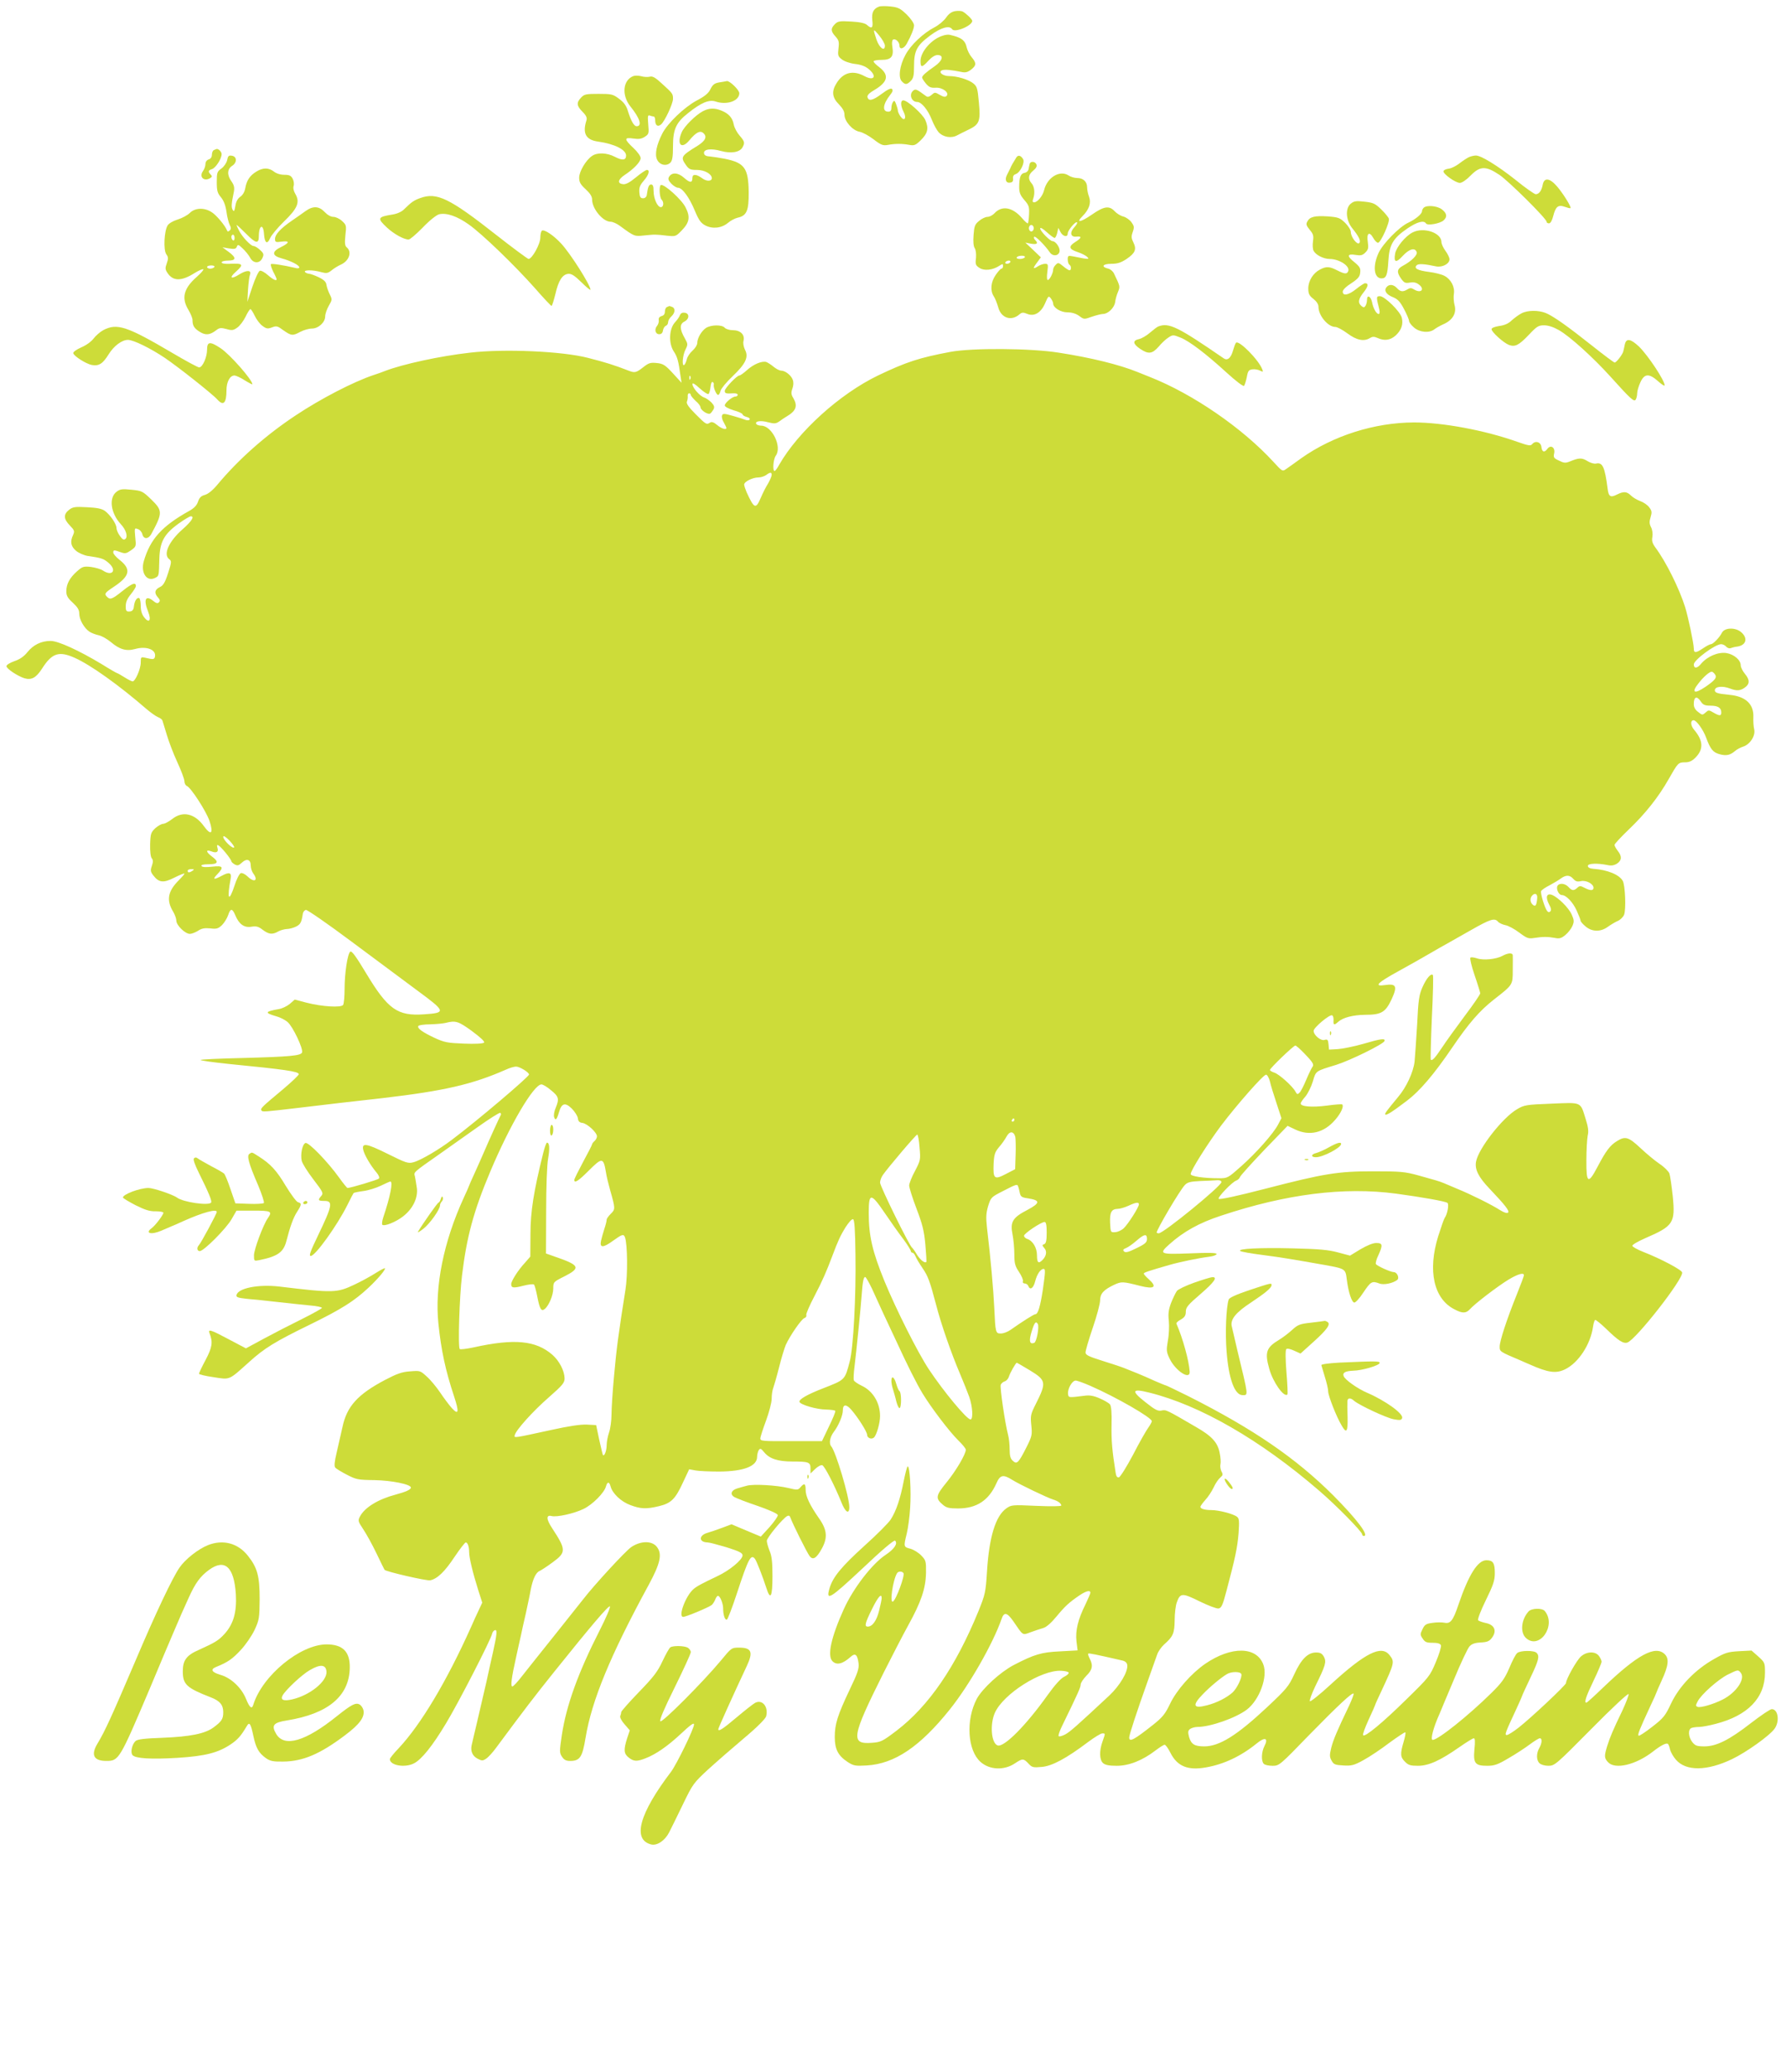 <?xml version="1.0" standalone="no"?>
<!DOCTYPE svg PUBLIC "-//W3C//DTD SVG 20010904//EN"
 "http://www.w3.org/TR/2001/REC-SVG-20010904/DTD/svg10.dtd">
<svg version="1.0" xmlns="http://www.w3.org/2000/svg"
 width="1104pt" height="1280pt" viewBox="0 0 1104 1280"
 preserveAspectRatio="xMidYMid meet">
<g transform="translate(0,1280) scale(0.1,-0.1)"
fill="#cddc39" stroke="none">
<path d="M5433 12759 c-34 -13 -46 -37 -41 -84 6 -48 -3 -56 -33 -29 -12 11
-44 18 -98 21 -71 4 -82 2 -100 -16 -27 -27 -26 -44 3 -76 21 -23 24 -33 19
-74 -5 -43 -3 -50 21 -68 15 -12 49 -24 81 -28 37 -4 65 -15 85 -32 53 -44 34
-76 -27 -43 -71 38 -131 23 -172 -44 -32 -50 -27 -89 14 -130 24 -25 35 -44
35 -65 0 -41 50 -97 93 -105 18 -3 57 -24 87 -47 47 -36 59 -40 90 -34 44 8
86 8 130 0 31 -6 40 -2 71 28 44 43 51 74 29 125 -17 38 -111 122 -136 122
-19 0 -18 -34 2 -72 20 -39 4 -61 -20 -27 -9 13 -16 29 -16 36 0 6 -5 24 -11
40 -8 22 -12 24 -19 13 -6 -8 -10 -25 -10 -37 0 -16 -6 -23 -19 -23 -39 0 -34
46 11 103 15 18 19 30 12 37 -7 7 -28 -3 -64 -30 -56 -42 -82 -47 -88 -19 -2
11 13 26 43 43 84 50 93 92 30 141 -19 14 -35 30 -35 36 0 5 22 9 50 9 59 0
76 20 66 81 -4 22 -2 40 4 44 15 9 40 -14 40 -37 0 -27 28 -19 45 12 29 53 45
94 45 114 0 12 -20 41 -45 66 -40 38 -53 45 -100 50 -29 3 -62 3 -72 -1z m37
-241 c0 -39 -34 -15 -52 37 -23 70 -22 72 17 25 19 -23 35 -51 35 -62z"/>
<path d="M5903 12731 c-22 -4 -39 -17 -55 -40 -13 -19 -45 -46 -72 -60 -68
-35 -147 -109 -179 -170 -36 -65 -46 -141 -22 -164 21 -22 31 -21 55 3 16 16
20 33 20 91 0 95 17 128 99 189 65 49 120 65 136 40 15 -25 125 21 125 51 0
10 -40 48 -60 58 -8 4 -29 5 -47 2z"/>
<path d="M5829 12580 c-69 -20 -139 -99 -139 -157 0 -42 9 -42 49 2 20 22 41
35 56 35 41 0 32 -35 -17 -69 -55 -38 -78 -59 -78 -70 0 -6 11 -22 24 -38 19
-22 31 -27 60 -25 41 3 87 -31 67 -51 -8 -8 -19 -6 -42 7 -29 17 -31 17 -50 0
-14 -12 -24 -15 -33 -9 -61 45 -66 47 -81 35 -28 -23 -11 -70 25 -70 26 0 67
-50 90 -110 12 -30 31 -65 42 -77 29 -31 79 -39 115 -19 15 8 47 24 70 35 67
32 75 51 64 167 -8 88 -11 100 -35 119 -30 24 -100 45 -150 45 -39 0 -69 26
-42 36 15 6 59 2 121 -11 23 -5 37 -1 58 15 33 26 34 40 3 77 -13 15 -26 42
-30 59 -10 46 -34 63 -106 79 -8 2 -27 0 -41 -5z"/>
<path d="M3915 12330 c-65 -25 -74 -118 -18 -188 59 -73 74 -122 38 -122 -16
0 -35 33 -55 98 -9 30 -26 52 -54 72 -37 28 -46 30 -126 30 -77 0 -89 -2 -108
-23 -30 -31 -28 -51 9 -88 23 -23 29 -37 24 -53 -26 -81 -3 -121 73 -131 100
-14 172 -50 172 -86 0 -30 -23 -32 -69 -8 -50 26 -110 28 -142 5 -38 -26 -79
-96 -79 -134 0 -27 8 -42 40 -71 28 -26 40 -45 40 -64 0 -57 67 -137 114 -137
13 0 38 -11 57 -25 91 -67 91 -66 149 -60 69 7 73 7 141 -1 55 -6 57 -5 92 31
49 50 55 84 25 143 -23 48 -132 146 -153 139 -12 -5 -9 -77 5 -91 15 -15 12
-46 -5 -46 -21 0 -45 53 -45 100 0 29 -4 40 -15 40 -14 0 -20 -14 -27 -65 -2
-12 -11 -20 -23 -20 -16 0 -21 8 -23 37 -2 29 3 43 27 71 31 35 40 67 20 67
-7 0 -37 -20 -67 -45 -40 -33 -63 -45 -81 -43 -36 4 -32 28 9 56 58 38 100 82
100 105 0 12 -19 39 -45 63 -58 54 -58 67 0 58 34 -5 51 -2 71 11 25 16 26 21
21 77 -4 50 -3 59 10 54 8 -3 19 -6 24 -6 5 0 9 -11 9 -24 0 -31 16 -42 36
-25 23 19 74 128 74 158 0 32 -2 34 -68 94 -41 38 -58 48 -76 43 -12 -3 -36
-2 -52 3 -16 4 -38 5 -49 1z"/>
<path d="M4447 12291 c-30 -5 -41 -13 -55 -41 -12 -26 -35 -45 -87 -72 -77
-42 -178 -139 -211 -203 -36 -71 -48 -129 -32 -162 16 -33 57 -42 82 -18 12
13 16 36 16 101 0 105 19 147 93 205 81 65 130 85 170 72 69 -24 147 3 147 51
0 20 -60 78 -77 75 -4 -1 -25 -5 -46 -8z"/>
<path d="M4345 12113 c-44 -23 -115 -93 -131 -130 -33 -76 -1 -109 48 -49 39
47 65 61 84 45 27 -22 16 -48 -33 -79 -104 -64 -108 -70 -72 -121 18 -25 27
-29 68 -29 46 0 91 -25 91 -51 0 -20 -33 -21 -60 0 -36 26 -60 27 -60 2 0 -32
-15 -32 -51 0 -37 33 -75 36 -93 7 -8 -13 -5 -23 14 -43 13 -14 32 -25 41 -25
26 0 70 -59 104 -142 25 -59 37 -76 65 -91 45 -23 100 -17 140 16 16 14 43 28
60 32 56 12 69 44 68 158 -2 148 -25 181 -148 206 -30 6 -71 12 -90 14 -24 1
-36 7 -38 19 -5 26 42 33 105 15 63 -17 116 -8 133 23 15 28 13 36 -18 72 -16
18 -32 48 -36 67 -8 43 -30 68 -75 87 -43 18 -78 17 -116 -3z"/>
<path d="M1323 11873 c-7 -2 -13 -15 -13 -28 0 -15 -7 -26 -20 -30 -12 -4 -20
-15 -20 -28 0 -13 -7 -33 -16 -45 -25 -36 8 -66 46 -42 12 7 12 12 2 22 -17
17 -15 26 8 33 23 7 60 64 60 93 0 15 -22 36 -33 31 -1 0 -8 -3 -14 -6z"/>
<path d="M1404 11810 c-4 -17 -19 -39 -35 -51 -27 -19 -29 -25 -29 -84 0 -54
4 -68 26 -94 17 -21 28 -49 34 -90 4 -32 14 -69 20 -81 9 -17 9 -25 0 -34 -9
-8 -14 -8 -17 1 -11 29 -67 96 -96 113 -46 29 -102 26 -134 -6 -14 -14 -48
-32 -74 -40 -29 -9 -55 -24 -63 -37 -21 -34 -27 -151 -8 -178 13 -18 13 -27 3
-56 -11 -29 -10 -38 4 -59 34 -52 86 -53 168 -1 26 16 51 27 54 23 3 -3 -15
-24 -41 -47 -81 -71 -96 -131 -51 -204 13 -22 25 -50 25 -62 0 -35 10 -52 46
-74 36 -22 62 -19 101 11 19 15 29 16 63 7 34 -10 43 -8 67 9 16 11 38 41 51
67 12 26 26 47 30 47 4 0 16 -19 27 -42 11 -23 32 -51 48 -62 23 -17 32 -19
58 -9 28 11 35 9 71 -18 49 -34 57 -35 105 -9 21 11 53 20 71 20 40 0 82 38
82 75 0 14 10 44 22 65 22 38 22 40 6 72 -9 18 -18 44 -20 58 -2 18 -15 31
-48 47 -25 12 -53 22 -62 22 -9 1 -20 6 -23 11 -8 13 50 13 99 -1 34 -9 42 -8
65 10 14 12 40 28 58 36 51 23 70 78 37 106 -12 10 -14 25 -9 75 7 60 6 64
-20 88 -16 15 -40 26 -54 26 -16 0 -37 12 -54 30 -35 37 -72 39 -118 6 -19
-14 -58 -41 -87 -61 -68 -47 -102 -84 -102 -111 0 -20 4 -22 40 -17 52 7 51
-7 -2 -33 -59 -28 -58 -54 2 -70 56 -15 110 -42 110 -56 0 -6 -11 -8 -27 -3
-67 16 -143 28 -148 23 -4 -3 3 -24 14 -47 12 -22 21 -43 21 -46 0 -13 -22 -3
-55 26 -19 17 -42 29 -49 26 -8 -3 -29 -48 -46 -99 l-31 -93 4 75 c3 41 8 83
12 92 12 30 -20 31 -65 3 -52 -33 -66 -23 -22 16 51 46 46 53 -40 49 -30 -1
-48 2 -48 9 0 6 18 11 40 11 51 0 52 18 3 54 l-38 28 41 -7 c34 -5 43 -3 48
11 6 15 10 14 37 -12 17 -16 37 -41 45 -56 19 -37 60 -38 76 -2 10 22 9 28
-15 50 -14 13 -32 24 -40 24 -17 0 -71 57 -91 98 -9 17 -15 32 -13 32 2 0 29
-25 60 -56 58 -59 77 -62 77 -14 0 70 28 81 32 13 4 -55 20 -66 38 -24 7 17
45 63 86 103 84 81 99 119 70 169 -11 18 -15 38 -11 50 4 12 1 32 -6 45 -10
19 -21 24 -52 24 -24 0 -49 8 -64 20 -33 25 -67 25 -108 0 -41 -25 -60 -54
-69 -103 -4 -23 -16 -43 -31 -53 -15 -10 -26 -29 -30 -56 -6 -34 -9 -38 -17
-24 -9 17 -8 36 8 113 4 24 1 39 -15 62 -29 40 -27 77 5 97 31 21 29 58 -4 62
-18 3 -23 -2 -28 -28z m46 -481 c0 -11 -4 -17 -10 -14 -5 3 -10 13 -10 21 0 8
5 14 10 14 6 0 10 -9 10 -21z m-125 -179 c-3 -5 -15 -10 -26 -10 -10 0 -19 5
-19 10 0 6 12 10 26 10 14 0 23 -4 19 -10z"/>
<path d="M6283 11828 c-19 -30 -33 -54 -38 -68 -4 -8 -13 -26 -20 -40 -16 -30
-6 -54 21 -48 13 2 18 10 16 25 -2 14 4 23 16 27 28 9 59 72 46 93 -14 23 -30
27 -41 11z"/>
<path d="M9082 11830 c-12 -5 -39 -23 -60 -39 -20 -16 -50 -31 -66 -33 -16 -2
-31 -8 -33 -15 -6 -16 74 -73 101 -73 13 0 41 19 66 45 59 60 94 61 178 5 58
-39 292 -271 292 -290 0 -6 7 -10 15 -10 9 0 19 17 26 45 15 59 31 72 72 57
17 -6 32 -10 35 -8 6 7 -44 88 -83 134 -46 53 -80 57 -89 10 -7 -37 -23 -58
-43 -58 -8 0 -64 39 -124 88 -110 87 -216 153 -247 151 -10 0 -27 -4 -40 -9z"/>
<path d="M6365 11788 c-2 -7 -5 -22 -7 -33 -2 -11 -12 -21 -25 -23 -24 -4 -33
-27 -33 -89 0 -33 7 -50 32 -79 28 -32 31 -42 29 -87 -1 -29 -5 -54 -7 -57 -3
-2 -20 12 -37 33 -59 68 -125 79 -171 28 -11 -11 -29 -21 -42 -21 -12 0 -36
-11 -52 -25 -26 -21 -30 -33 -34 -87 -3 -41 -1 -69 7 -81 7 -11 10 -35 8 -61
-5 -39 -2 -46 21 -61 29 -20 82 -14 122 12 22 14 24 14 24 -1 0 -9 -4 -16 -10
-16 -5 0 -21 -18 -36 -40 -30 -44 -34 -96 -11 -131 9 -13 20 -43 27 -66 17
-68 81 -90 132 -45 14 12 23 13 47 3 44 -19 87 7 112 67 19 44 21 46 35 28 8
-11 14 -25 14 -31 0 -26 46 -55 89 -55 28 0 52 -8 72 -22 29 -22 31 -22 78 -5
27 9 58 17 68 17 32 0 70 37 76 72 2 18 10 47 18 65 13 33 14 32 -25 113 -6
13 -22 27 -35 30 -47 11 -36 30 18 30 39 0 60 7 95 30 53 36 63 59 42 102 -13
26 -14 37 -4 65 10 29 9 36 -8 60 -11 15 -34 31 -50 35 -17 4 -41 19 -54 33
-34 36 -66 31 -142 -22 -70 -48 -100 -52 -56 -8 40 40 54 81 40 119 -7 18 -12
44 -12 58 0 35 -24 58 -61 58 -16 0 -41 7 -54 16 -54 35 -132 -12 -151 -91 -8
-35 -41 -75 -61 -75 -11 0 -12 6 -6 23 12 35 7 76 -11 95 -23 27 -20 53 11 78
17 14 24 26 20 37 -7 20 -36 23 -42 5z m276 -392 c-30 -32 -24 -62 12 -58 36
4 34 -8 -6 -33 -44 -28 -40 -44 13 -62 25 -8 52 -22 60 -30 13 -13 11 -14 -20
-10 -19 4 -50 9 -67 13 -30 6 -33 4 -33 -19 0 -14 5 -29 10 -32 13 -8 13 -35
1 -35 -5 0 -23 11 -39 25 -28 23 -32 24 -46 9 -9 -8 -16 -22 -16 -29 0 -22
-22 -65 -33 -65 -6 0 -7 20 -3 50 6 46 5 50 -14 50 -11 0 -32 -7 -45 -16 -31
-20 -32 -12 -3 26 l22 30 -48 46 -48 45 36 -7 c37 -6 46 2 24 24 -6 6 -9 15
-5 19 7 7 67 -53 97 -97 20 -28 60 -20 60 12 0 23 -26 58 -44 58 -15 0 -76 62
-76 78 0 9 16 0 40 -22 22 -20 44 -36 49 -36 5 0 12 14 16 31 l7 31 12 -23
c14 -30 46 -38 46 -12 0 20 49 78 58 69 3 -4 -5 -17 -17 -30z m-251 -6 c0 -11
-7 -20 -15 -20 -8 0 -15 9 -15 20 0 11 7 20 15 20 8 0 15 -9 15 -20z m-55
-180 c-3 -5 -17 -10 -31 -10 -14 0 -22 4 -19 10 3 6 17 10 31 10 14 0 22 -4
19 -10z m-90 -30 c-3 -5 -13 -10 -21 -10 -8 0 -12 5 -9 10 3 6 13 10 21 10 8
0 12 -4 9 -10z"/>
<path d="M2597 11576 c-39 -14 -54 -25 -97 -67 -16 -17 -43 -29 -71 -34 -96
-15 -100 -23 -35 -83 43 -39 103 -72 132 -72 8 0 47 33 87 74 42 44 84 77 101
82 46 11 113 -12 185 -64 82 -58 282 -251 409 -394 52 -60 98 -108 101 -108 4
0 14 33 24 73 19 83 43 121 79 125 20 2 39 -10 82 -52 31 -31 56 -51 56 -46 0
28 -124 224 -181 285 -47 51 -104 89 -119 80 -5 -3 -10 -23 -10 -43 0 -40 -51
-132 -73 -132 -6 1 -96 67 -199 148 -290 228 -368 266 -471 228z"/>
<path d="M8349 11541 c-34 -28 -30 -101 9 -150 42 -52 56 -81 44 -93 -13 -13
-52 38 -52 68 0 13 -15 37 -35 57 -32 31 -42 35 -108 40 -80 5 -111 -2 -126
-32 -9 -16 -6 -25 15 -51 22 -26 25 -37 20 -71 -3 -22 -2 -48 4 -59 14 -26 62
-50 99 -50 59 0 127 -44 115 -75 -8 -20 -22 -19 -69 5 -47 24 -67 25 -105 5
-43 -22 -73 -70 -73 -117 0 -33 6 -45 32 -65 20 -16 31 -33 31 -49 0 -54 59
-124 104 -124 12 0 45 -18 75 -40 56 -42 103 -52 140 -28 15 9 25 9 46 0 43
-20 80 -14 113 16 35 33 47 69 37 109 -9 38 -106 133 -135 133 -23 0 -24 -4
-4 -82 4 -18 2 -28 -4 -28 -14 0 -34 35 -41 74 -8 36 -31 47 -31 14 0 -12 -4
-29 -9 -37 -8 -12 -12 -12 -25 -2 -24 20 -20 44 14 86 28 36 31 55 8 55 -6 0
-30 -16 -54 -35 -47 -38 -84 -46 -84 -17 0 11 21 32 53 52 42 28 53 41 55 67
3 26 -3 36 -37 64 -47 37 -44 53 9 44 31 -5 42 -3 60 15 18 18 20 28 15 64 -9
55 9 69 33 27 9 -17 23 -31 30 -31 17 0 74 128 67 149 -3 9 -24 35 -48 58 -37
36 -49 41 -103 47 -51 6 -65 4 -85 -13z"/>
<path d="M8800 11516 c-5 -5 -10 -15 -10 -21 0 -17 -40 -50 -85 -71 -55 -25
-158 -130 -184 -188 -37 -81 -28 -156 19 -156 29 0 37 21 42 107 6 101 28 140
117 201 60 41 103 53 116 31 9 -14 85 -1 108 19 25 22 21 45 -11 69 -30 22
-94 27 -112 9z"/>
<path d="M8732 11364 c-45 -23 -100 -90 -108 -130 -10 -56 5 -61 47 -15 40 43
75 53 86 24 7 -18 -31 -56 -85 -85 -37 -20 -40 -39 -11 -80 18 -25 26 -29 53
-24 21 4 39 1 54 -10 43 -30 17 -60 -28 -32 -16 10 -24 10 -40 0 -28 -17 -44
-15 -65 8 -21 23 -48 26 -64 6 -18 -21 -2 -46 39 -62 30 -12 45 -28 69 -74 17
-32 31 -65 31 -73 0 -8 14 -27 31 -41 35 -30 94 -35 125 -11 10 8 38 24 61 34
54 25 78 68 64 117 -5 19 -7 50 -4 68 7 43 -18 91 -59 112 -17 9 -61 20 -96
24 -69 9 -94 22 -75 41 11 11 46 9 121 -7 38 -7 82 16 82 44 0 10 -11 33 -25
52 -14 19 -25 43 -25 55 0 57 -110 94 -178 59z"/>
<path d="M4123 10903 c-7 -2 -13 -15 -13 -28 0 -15 -7 -25 -21 -28 -13 -4 -19
-12 -17 -25 2 -10 -3 -26 -10 -35 -19 -22 -11 -52 13 -52 13 0 21 8 23 23 2
13 10 26 18 29 8 3 14 13 14 23 0 9 9 25 20 35 24 22 26 51 4 59 -9 3 -16 6
-17 5 -1 0 -8 -3 -14 -6z"/>
<path d="M9405 10864 c-16 -8 -43 -28 -60 -43 -20 -20 -45 -31 -77 -35 -30 -5
-48 -12 -48 -20 0 -18 74 -84 107 -97 38 -14 61 -3 123 62 50 53 60 59 95 59
26 0 58 -11 90 -29 69 -39 212 -169 319 -287 126 -140 147 -159 157 -143 5 8
9 25 9 39 0 14 9 44 20 68 25 55 54 56 110 6 22 -20 40 -31 40 -25 0 30 -102
184 -158 239 -52 49 -79 54 -88 15 -3 -16 -8 -36 -10 -45 -6 -21 -43 -68 -53
-68 -5 0 -69 48 -142 106 -154 122 -235 179 -284 200 -45 18 -112 18 -150 -2z"/>
<path d="M4203 10853 c-3 -10 -17 -30 -31 -45 -36 -39 -40 -128 -8 -178 23
-34 30 -61 42 -150 l7 -45 -54 59 c-47 51 -60 59 -99 63 -39 4 -50 1 -84 -26
-42 -33 -52 -36 -88 -22 -93 36 -144 52 -254 80 -158 41 -518 57 -729 32 -187
-21 -415 -71 -525 -113 -14 -6 -45 -17 -70 -25 -126 -42 -328 -147 -480 -248
-188 -124 -358 -275 -489 -433 -28 -33 -56 -55 -75 -60 -23 -6 -34 -17 -42
-42 -8 -23 -24 -40 -55 -57 -168 -94 -240 -173 -280 -310 -21 -72 19 -131 71
-103 23 12 22 9 25 117 3 105 29 153 119 218 35 25 69 45 75 45 25 0 7 -29
-49 -79 -87 -76 -123 -157 -84 -186 15 -11 15 -18 -7 -86 -19 -59 -30 -77 -52
-87 -31 -15 -35 -37 -10 -64 12 -13 14 -21 5 -30 -8 -8 -18 -5 -37 11 -46 36
-59 5 -29 -69 21 -53 6 -74 -25 -34 -14 18 -21 41 -21 70 0 23 -4 45 -9 48
-13 8 -29 -15 -33 -49 -2 -22 -9 -31 -25 -33 -16 -2 -23 2 -25 15 -3 38 3 57
32 93 17 21 30 43 30 48 0 27 -23 18 -81 -28 -66 -53 -78 -57 -97 -38 -19 19
-15 25 44 64 97 65 106 107 34 164 -22 17 -40 38 -40 46 0 17 5 17 46 2 28
-10 35 -8 64 12 32 23 32 24 26 81 -5 57 -5 58 16 50 13 -4 25 -19 28 -32 8
-32 37 -31 55 1 71 131 71 145 0 214 -53 51 -59 54 -122 60 -57 6 -71 4 -92
-12 -50 -37 -37 -133 26 -201 32 -34 45 -77 28 -91 -10 -8 -18 -4 -34 19 -12
16 -21 38 -21 49 0 24 -37 79 -71 105 -20 14 -48 20 -111 23 -75 4 -88 2 -111
-16 -36 -28 -34 -57 5 -97 28 -29 30 -35 20 -58 -20 -42 -14 -71 18 -98 16
-14 49 -28 72 -32 85 -12 99 -17 128 -42 55 -46 25 -87 -34 -48 -13 9 -46 18
-73 22 -46 5 -53 3 -87 -27 -45 -40 -66 -78 -66 -123 0 -27 8 -42 40 -71 30
-28 40 -44 40 -68 0 -36 30 -89 63 -111 12 -8 38 -18 57 -22 19 -4 52 -23 74
-41 55 -47 97 -59 151 -44 70 20 132 -4 123 -47 -4 -18 -10 -19 -60 -7 -27 6
-28 5 -28 -30 0 -39 -34 -116 -50 -116 -6 0 -28 11 -50 25 -22 14 -42 25 -44
25 -3 0 -47 25 -98 57 -140 84 -268 143 -315 143 -58 0 -107 -24 -144 -70 -22
-27 -47 -44 -80 -55 -28 -10 -49 -23 -49 -31 0 -16 70 -62 112 -75 43 -12 71
3 108 60 61 96 104 110 201 67 99 -44 274 -169 446 -318 26 -22 57 -44 70 -49
13 -5 25 -14 27 -21 3 -7 14 -47 27 -88 12 -41 41 -117 65 -169 24 -52 44
-105 44 -118 0 -13 7 -26 15 -29 25 -10 119 -155 140 -216 26 -79 10 -94 -35
-32 -56 78 -131 95 -195 44 -21 -16 -46 -30 -56 -30 -10 0 -32 -12 -49 -27
-27 -26 -30 -34 -32 -100 -1 -44 3 -77 10 -86 9 -11 9 -22 1 -46 -10 -28 -9
-37 8 -59 35 -46 63 -49 132 -14 34 17 61 28 61 24 0 -4 -16 -22 -35 -41 -68
-68 -78 -123 -34 -195 10 -17 19 -42 19 -54 0 -29 54 -82 84 -82 11 0 34 9 50
19 22 15 41 18 75 15 39 -5 50 -2 73 20 14 14 31 41 38 61 14 44 26 44 44 1
23 -56 55 -79 99 -72 31 5 44 2 71 -19 37 -28 60 -31 96 -10 14 8 38 14 53 15
15 0 41 7 57 15 28 14 34 27 42 80 2 11 10 21 19 23 9 1 135 -86 281 -195 147
-109 332 -247 413 -307 171 -126 173 -134 37 -143 -165 -12 -224 30 -359 254
-63 105 -89 140 -98 133 -17 -14 -35 -133 -35 -232 0 -46 -4 -89 -9 -97 -12
-18 -130 -11 -227 14 l-72 19 -31 -27 c-17 -14 -48 -29 -69 -32 -85 -15 -88
-23 -15 -44 23 -6 55 -22 71 -36 32 -27 98 -166 89 -188 -8 -20 -75 -26 -369
-34 -142 -3 -258 -9 -258 -12 0 -4 80 -15 177 -25 347 -34 425 -46 430 -62 2
-6 -44 -49 -101 -97 -127 -106 -138 -116 -130 -128 6 -10 17 -9 229 16 66 8
180 21 253 30 72 8 192 22 265 30 385 45 557 85 764 176 23 11 52 19 63 19 22
0 80 -35 80 -49 0 -14 -317 -283 -475 -402 -80 -61 -194 -128 -239 -140 -33
-9 -45 -5 -160 52 -133 66 -162 70 -150 22 8 -31 44 -93 81 -137 15 -17 20
-33 15 -38 -8 -8 -175 -58 -194 -58 -3 0 -26 28 -51 63 -71 99 -190 222 -209
215 -19 -8 -32 -69 -23 -110 4 -17 36 -68 72 -115 60 -78 63 -86 49 -102 -23
-26 -20 -31 19 -31 55 0 50 -28 -39 -213 -48 -100 -58 -127 -45 -127 28 0 163
188 226 314 19 39 37 73 39 75 2 2 29 8 60 12 31 4 79 19 108 33 29 14 56 26
59 26 18 0 -1 -94 -44 -222 -7 -21 -9 -41 -6 -45 12 -12 83 16 128 51 60 46
93 113 86 174 -4 26 -9 59 -12 73 -7 28 -17 20 157 142 46 32 146 103 222 157
77 55 143 97 148 94 5 -3 6 -8 4 -12 -8 -14 -78 -168 -103 -227 -14 -33 -41
-93 -59 -133 -19 -41 -34 -75 -34 -77 0 -2 -15 -36 -34 -77 -124 -270 -180
-549 -156 -776 17 -165 44 -291 97 -450 32 -97 28 -118 -14 -72 -17 19 -50 63
-72 96 -23 34 -60 79 -83 99 -40 37 -42 37 -103 32 -50 -3 -82 -15 -153 -52
-171 -90 -238 -164 -265 -292 -10 -43 -26 -114 -36 -158 -13 -54 -16 -84 -9
-92 5 -7 38 -27 71 -44 58 -30 69 -33 172 -34 106 -2 225 -26 225 -46 0 -13
-33 -27 -96 -44 -106 -28 -190 -79 -219 -135 -13 -25 -12 -30 20 -78 19 -28
56 -95 82 -149 26 -54 48 -100 50 -102 7 -11 262 -70 283 -65 44 10 89 53 150
145 33 49 64 89 69 89 12 0 21 -26 21 -60 0 -34 22 -126 56 -234 l25 -78 -22
-47 c-12 -25 -33 -71 -46 -101 -151 -337 -311 -605 -449 -752 -30 -31 -54 -61
-54 -67 0 -39 93 -55 149 -26 47 24 114 107 198 247 77 127 278 518 285 554 2
10 9 19 17 22 16 5 13 -25 -12 -138 -8 -36 -27 -119 -41 -185 -15 -66 -41
-176 -57 -245 -16 -69 -32 -134 -34 -145 -7 -35 6 -65 37 -81 27 -14 32 -14
53 0 14 9 42 40 63 69 175 236 229 307 358 468 228 284 335 410 344 404 5 -3
-23 -70 -63 -148 -132 -259 -206 -462 -234 -647 -15 -101 -15 -110 1 -134 12
-19 25 -26 50 -26 61 0 76 23 96 145 38 229 153 508 390 943 72 133 85 191 50
235 -30 38 -98 38 -157 -1 -35 -23 -231 -236 -298 -323 -11 -14 -90 -113 -175
-220 -86 -107 -177 -222 -204 -256 -27 -35 -53 -63 -59 -63 -12 0 -5 56 23
180 11 52 25 113 30 135 4 22 18 83 30 135 11 52 26 120 31 150 13 65 32 105
55 114 9 4 45 27 80 53 85 62 84 78 -3 211 -37 56 -38 84 -3 75 31 -8 138 15
197 44 55 26 129 100 139 140 8 29 20 30 28 0 11 -44 65 -95 122 -116 64 -24
98 -26 177 -7 75 18 101 43 148 145 l39 83 38 -7 c20 -4 87 -7 148 -7 152 1
234 33 234 91 0 14 5 33 10 41 9 13 14 11 33 -12 33 -41 85 -58 176 -58 100 0
111 -4 111 -43 l0 -31 29 28 c17 16 36 26 44 23 15 -6 74 -121 118 -229 24
-62 49 -77 49 -30 0 63 -84 345 -112 376 -15 18 -8 57 16 89 30 39 56 102 56
133 0 39 21 40 53 3 43 -50 97 -136 97 -154 0 -20 28 -31 43 -16 16 16 37 89
37 132 0 81 -44 155 -113 187 -25 12 -47 27 -49 34 -3 7 -1 45 4 83 12 100 38
358 44 440 6 86 12 115 22 115 5 0 23 -33 42 -72 18 -40 50 -109 70 -153 21
-44 54 -116 75 -160 75 -163 130 -272 168 -335 55 -90 166 -236 221 -290 25
-24 46 -50 46 -57 0 -28 -61 -131 -119 -202 -67 -82 -70 -98 -23 -138 22 -19
39 -23 94 -23 114 0 190 49 237 155 23 53 42 57 99 21 43 -27 216 -110 252
-121 30 -9 50 -24 50 -37 0 -5 -62 -6 -154 -2 -150 7 -155 6 -186 -16 -66 -47
-106 -177 -119 -390 -8 -128 -11 -141 -53 -245 -141 -344 -307 -586 -506 -738
-87 -66 -97 -71 -153 -75 -133 -10 -126 35 73 433 50 99 117 229 150 289 82
148 110 231 112 328 1 72 -1 78 -29 107 -16 17 -46 36 -67 42 -43 11 -43 12
-23 94 8 33 18 105 21 160 7 103 -2 255 -15 255 -4 0 -15 -42 -25 -92 -21
-108 -46 -183 -80 -236 -13 -21 -87 -95 -164 -164 -141 -128 -193 -191 -214
-260 -25 -84 2 -67 203 121 119 113 196 178 202 172 18 -18 -5 -52 -59 -88
-83 -55 -199 -205 -258 -335 -78 -172 -104 -289 -70 -322 26 -26 63 -17 112
27 28 26 42 15 49 -39 4 -33 -5 -60 -55 -164 -75 -158 -92 -213 -92 -292 0
-75 20 -115 79 -154 37 -24 47 -26 118 -22 173 10 330 116 514 346 121 151
267 407 320 559 15 45 34 41 72 -13 63 -92 56 -88 107 -69 25 9 60 21 78 26
21 6 50 32 83 72 53 64 77 86 143 131 41 27 66 33 66 15 0 -5 -14 -37 -30 -71
-47 -94 -63 -162 -56 -228 l7 -57 -108 -6 c-116 -5 -160 -19 -286 -84 -84 -44
-194 -145 -229 -209 -69 -131 -58 -318 23 -390 56 -50 147 -54 214 -8 45 30
52 30 82 -2 22 -24 29 -26 82 -21 64 5 153 53 287 154 39 29 78 53 87 53 21 0
20 2 2 -50 -21 -58 -19 -113 3 -133 13 -12 37 -17 85 -17 76 0 159 33 240 95
25 19 50 35 56 35 6 0 22 -22 36 -50 42 -83 107 -110 219 -90 111 19 218 70
314 148 51 42 74 34 48 -16 -19 -37 -21 -93 -4 -110 7 -7 31 -12 54 -12 41 0
45 3 224 188 182 186 269 267 277 258 3 -3 -10 -35 -27 -73 -74 -154 -98 -211
-111 -261 -11 -46 -11 -57 2 -80 13 -24 22 -27 73 -30 50 -3 66 1 124 33 37
20 109 68 160 107 52 38 96 67 99 65 3 -3 -2 -30 -11 -60 -22 -74 -20 -94 9
-122 20 -21 34 -25 80 -25 66 0 137 32 257 116 43 30 82 54 88 54 8 0 9 -21 4
-68 -8 -87 4 -102 79 -102 44 0 65 7 132 47 44 25 103 64 131 85 28 21 56 38
62 38 16 0 14 -30 -3 -60 -19 -33 -19 -75 1 -94 9 -9 32 -16 55 -16 39 0 47 7
265 227 124 126 228 223 231 216 2 -6 -16 -54 -40 -105 -55 -114 -75 -160 -93
-218 -18 -60 -18 -72 6 -98 44 -47 173 -16 279 67 46 36 79 53 90 47 5 -3 11
-19 14 -35 4 -16 20 -45 37 -64 62 -71 191 -70 346 4 88 42 233 145 264 189
32 46 21 120 -18 120 -10 0 -66 -38 -126 -84 -136 -106 -216 -146 -290 -146
-47 0 -57 4 -75 26 -25 32 -28 79 -5 88 9 3 30 6 47 6 18 0 64 9 102 19 199
51 305 161 305 316 0 61 -1 64 -41 100 l-42 37 -77 -4 c-70 -4 -86 -9 -156
-49 -115 -65 -213 -166 -264 -273 -36 -77 -47 -91 -117 -145 -42 -33 -80 -58
-84 -55 -8 5 5 38 72 182 22 46 39 85 39 87 0 2 14 34 31 71 42 91 48 135 20
163 -58 58 -168 -1 -382 -206 -53 -51 -99 -93 -103 -93 -15 0 -3 37 44 135 28
58 50 111 50 118 0 7 -7 23 -16 35 -21 30 -74 30 -111 -2 -26 -22 -93 -141
-93 -165 0 -12 -218 -217 -294 -276 -32 -25 -64 -45 -72 -45 -15 0 -9 15 60
163 20 43 36 80 36 82 0 3 23 51 50 109 52 109 58 134 38 154 -16 16 -100 15
-119 -1 -9 -6 -31 -48 -49 -92 -29 -67 -47 -92 -111 -155 -142 -140 -330 -290
-363 -290 -16 0 4 77 44 165 4 11 43 103 86 205 42 102 86 195 97 207 14 16
33 23 70 25 41 2 54 8 70 30 31 42 15 79 -38 90 -22 5 -43 12 -48 17 -5 5 16
60 47 123 47 96 56 123 56 169 0 62 -11 79 -52 79 -54 0 -110 -90 -173 -275
-33 -98 -49 -119 -87 -111 -16 3 -49 3 -74 -1 -39 -5 -48 -11 -61 -39 -15 -30
-15 -35 1 -58 14 -22 24 -26 62 -26 31 0 46 -5 51 -15 3 -9 -11 -56 -32 -105
-36 -86 -42 -93 -179 -227 -149 -147 -261 -239 -270 -224 -4 5 12 48 34 96 22
47 40 88 40 90 0 3 18 43 40 89 80 172 82 179 49 220 -50 64 -150 14 -364
-182 -66 -61 -124 -107 -128 -103 -4 5 11 46 33 92 64 130 70 150 54 182 -12
21 -22 27 -49 27 -51 0 -92 -41 -135 -135 -34 -74 -47 -90 -171 -206 -184
-172 -292 -239 -385 -239 -60 0 -81 13 -94 58 -8 31 -7 39 7 50 9 6 29 12 44
12 80 0 237 55 306 107 78 60 131 203 102 279 -42 112 -198 114 -358 5 -86
-59 -178 -163 -219 -249 -29 -61 -46 -82 -101 -126 -121 -96 -151 -112 -151
-81 0 16 45 154 115 350 26 72 52 145 58 163 6 18 25 45 42 61 56 49 65 69 66
151 0 41 6 90 13 109 21 60 34 60 141 7 53 -26 106 -46 117 -44 18 3 26 20 49
108 54 203 68 269 75 357 5 74 4 91 -9 101 -21 18 -113 42 -159 42 -41 0 -68
8 -68 20 0 5 14 24 30 42 17 18 40 53 52 78 11 25 30 52 41 61 16 14 18 19 7
38 -6 13 -9 32 -6 44 3 11 1 43 -5 71 -12 63 -48 103 -144 158 -187 109 -187
109 -215 103 -22 -5 -40 4 -99 51 -91 71 -85 87 22 60 315 -78 687 -292 1052
-607 105 -90 265 -253 265 -269 0 -6 5 -10 10 -10 36 0 -43 104 -189 251 -231
230 -492 409 -892 611 -75 37 -139 68 -142 68 -3 0 -34 13 -69 28 -35 16 -83
37 -108 47 -25 10 -58 23 -75 30 -16 7 -78 28 -137 46 -89 28 -108 37 -108 53
0 11 20 80 45 153 25 73 45 148 45 168 0 42 22 66 85 96 47 22 54 22 163 -6
88 -22 107 -7 52 42 -16 14 -30 30 -30 34 0 7 35 18 160 54 59 17 183 43 243
50 26 3 47 11 47 17 0 8 -48 9 -165 4 -186 -7 -194 -4 -127 56 87 78 185 133
320 177 403 134 760 179 1082 136 162 -22 303 -47 317 -57 11 -9 0 -70 -17
-93 -4 -5 -22 -56 -40 -113 -66 -213 -28 -387 101 -452 49 -26 71 -25 95 1 30
34 173 143 239 183 58 35 95 45 95 27 0 -5 -20 -59 -45 -121 -62 -154 -105
-286 -105 -320 0 -31 0 -31 130 -86 19 -9 44 -19 55 -24 115 -51 163 -58 220
-30 82 40 157 154 172 263 3 21 9 39 13 42 3 2 34 -22 67 -54 77 -75 107 -94
132 -86 52 16 347 393 339 433 -3 17 -135 86 -240 127 -38 15 -68 32 -68 38 0
7 35 27 78 46 176 76 188 94 172 259 -7 64 -16 128 -21 142 -6 14 -33 41 -62
60 -28 19 -81 63 -118 98 -73 68 -93 74 -145 41 -41 -25 -67 -59 -119 -158
-58 -110 -70 -103 -69 39 0 63 4 132 8 153 7 28 3 54 -13 105 -33 106 -21 101
-211 93 -156 -6 -168 -8 -212 -34 -90 -52 -239 -243 -254 -324 -9 -48 15 -96
84 -168 96 -101 124 -137 114 -147 -6 -6 -25 0 -49 15 -53 34 -184 99 -263
131 -36 15 -74 31 -85 36 -29 12 -50 18 -155 47 -87 24 -111 26 -285 26 -215
0 -298 -13 -665 -108 -170 -44 -280 -68 -287 -62 -8 9 84 105 109 113 9 3 20
13 23 22 3 9 71 84 150 167 l144 149 46 -22 c89 -43 179 -22 249 60 35 40 54
83 43 94 -2 3 -45 0 -95 -7 -93 -12 -162 -6 -162 13 0 6 13 25 29 43 15 18 36
60 46 93 20 67 14 63 145 103 86 27 292 128 298 147 6 18 -21 15 -133 -18 -56
-16 -127 -30 -156 -32 l-54 -3 -3 33 c-3 28 -6 32 -24 27 -23 -8 -68 29 -68
56 0 20 98 102 114 96 6 -2 10 -16 9 -31 -2 -30 4 -32 28 -10 30 27 91 43 167
44 100 0 126 15 164 96 37 80 29 98 -39 88 -74 -11 -51 13 82 86 88 49 123 68
195 110 36 21 81 47 100 57 19 11 88 50 152 86 121 69 147 77 168 52 7 -8 27
-17 45 -21 18 -3 57 -24 86 -46 48 -36 57 -39 94 -33 52 8 82 8 126 0 29 -6
41 -2 66 19 17 14 36 39 43 56 11 26 10 36 -5 70 -19 42 -84 106 -122 121 -33
12 -41 -14 -18 -58 13 -23 15 -37 8 -44 -7 -7 -13 -6 -20 3 -15 19 -42 109
-37 122 3 7 26 23 52 36 26 14 58 33 71 43 31 22 54 22 76 -3 14 -16 26 -19
47 -14 33 7 78 -17 78 -41 0 -19 -20 -19 -56 0 -25 13 -30 13 -44 0 -22 -20
-33 -19 -55 5 -22 24 -60 26 -69 4 -7 -19 10 -54 28 -54 26 0 68 -43 92 -96
13 -29 24 -57 24 -62 0 -6 14 -22 31 -36 40 -34 93 -35 138 -2 18 13 45 29 61
36 15 6 33 24 39 38 13 33 7 182 -8 209 -20 38 -94 69 -181 75 -23 2 -35 8
-35 18 0 16 59 18 123 5 22 -5 39 -2 57 9 30 20 32 45 5 79 -11 14 -20 30 -20
37 0 6 40 49 88 95 102 97 185 202 247 312 57 100 59 103 101 103 26 0 43 8
64 29 51 51 49 105 -8 172 -23 27 -24 59 -3 59 17 0 59 -58 77 -107 27 -73 43
-92 84 -103 41 -11 64 -6 95 20 11 10 34 22 50 27 43 14 78 68 68 108 -4 16
-6 49 -5 73 4 81 -47 130 -148 139 -71 7 -90 12 -90 28 0 24 47 29 94 11 44
-17 68 -14 99 12 24 21 21 45 -8 80 -14 17 -25 40 -25 51 0 33 -41 68 -88 76
-51 8 -118 -20 -157 -66 -24 -30 -45 -31 -45 -4 0 27 132 125 169 125 10 0 24
-7 31 -15 8 -9 20 -13 29 -9 9 3 26 8 39 9 56 8 68 52 25 89 -36 31 -102 29
-119 -3 -15 -30 -55 -71 -68 -71 -6 0 -28 -11 -48 -25 -46 -31 -58 -31 -58 -2
0 30 -35 197 -54 257 -36 114 -118 280 -184 368 -18 25 -23 41 -18 65 3 19 0
43 -8 59 -11 21 -12 35 -3 63 9 30 8 39 -9 61 -10 14 -35 31 -55 38 -19 7 -45
22 -57 34 -26 26 -46 27 -86 7 -41 -21 -53 -14 -59 37 -17 133 -31 163 -71
154 -11 -3 -35 4 -53 15 -35 22 -53 21 -109 -2 -27 -11 -37 -10 -67 5 -33 15
-36 20 -30 46 7 36 -22 54 -42 27 -18 -25 -33 -21 -37 11 -3 31 -37 42 -57 18
-10 -12 -23 -10 -94 15 -200 71 -460 119 -637 119 -245 -1 -499 -82 -695 -220
-38 -28 -81 -58 -94 -67 -24 -17 -24 -17 -80 44 -191 208 -496 418 -761 523
-30 12 -66 26 -80 32 -111 45 -285 88 -485 119 -175 28 -536 30 -670 5 -192
-36 -272 -62 -448 -146 -236 -114 -493 -346 -611 -552 -11 -21 -24 -38 -28
-38 -14 0 -8 74 7 94 41 55 -23 186 -90 186 -13 0 -27 5 -30 10 -11 18 27 24
73 11 39 -10 48 -9 70 6 13 10 33 23 43 29 60 35 71 65 43 114 -14 22 -15 34
-6 59 7 20 8 40 2 55 -10 28 -47 56 -71 56 -10 0 -30 10 -46 23 -15 13 -36 26
-45 30 -26 9 -79 -12 -121 -50 -20 -18 -41 -33 -47 -33 -15 0 -90 -78 -90 -95
0 -16 8 -18 53 -15 15 1 27 -3 27 -9 0 -6 -6 -11 -14 -11 -19 0 -66 -39 -66
-55 0 -8 23 -20 55 -30 30 -8 55 -20 55 -25 0 -5 11 -12 25 -16 14 -3 22 -10
19 -16 -3 -5 -13 -6 -23 -3 -9 4 -44 15 -79 25 -56 16 -64 16 -69 3 -3 -8 1
-28 11 -43 9 -16 16 -31 16 -34 0 -14 -31 -4 -57 18 -20 17 -34 22 -44 15 -22
-14 -25 -12 -89 52 -44 44 -59 66 -54 78 4 9 6 24 5 34 -1 9 3 17 8 17 6 0 11
-4 11 -10 0 -5 14 -22 30 -37 17 -14 30 -32 30 -39 0 -18 46 -48 60 -39 5 3
14 15 20 25 8 15 5 24 -12 43 -13 13 -33 27 -45 31 -27 8 -73 61 -73 83 0 10
16 1 46 -27 25 -23 50 -38 54 -34 5 5 10 25 12 44 2 19 7 33 13 30 5 -3 9 -10
7 -16 -4 -17 16 -64 27 -64 5 0 12 12 15 26 4 14 37 54 74 89 81 77 101 119
77 164 -9 19 -13 41 -9 56 9 37 -19 65 -66 65 -21 0 -43 7 -50 15 -17 20 -84
19 -116 -1 -28 -19 -54 -63 -54 -93 0 -12 -13 -33 -29 -47 -17 -15 -33 -39
-36 -55 -4 -16 -11 -31 -16 -34 -15 -10 -10 60 8 95 16 32 15 35 -4 70 -32 55
-33 88 -3 103 32 16 33 51 2 55 -14 2 -24 -3 -29 -15z m64 -395 c-3 -8 -6 -5
-6 6 -1 11 2 17 5 13 3 -3 4 -12 1 -19z m503 -592 c0 -8 -10 -32 -22 -53 -13
-20 -33 -60 -45 -88 -31 -73 -41 -69 -88 34 -8 19 -15 40 -15 47 0 18 52 44
88 44 15 0 37 7 48 15 24 18 34 19 34 1z m5829 -1230 c17 -21 5 -37 -56 -79
-70 -48 -91 -37 -43 22 30 39 67 71 81 71 4 0 12 -6 18 -14z m-85 -171 c13
-20 25 -25 59 -25 46 0 67 -13 67 -42 0 -22 -10 -23 -48 -1 -29 17 -31 17 -50
0 -18 -16 -20 -16 -45 4 -18 13 -27 30 -27 48 0 47 19 54 44 16z m-9067 -901
c-10 -10 -67 46 -67 65 0 10 13 3 37 -21 20 -21 34 -41 30 -44z m-53 -32 c20
-24 36 -48 36 -53 0 -4 9 -13 21 -20 17 -9 25 -7 44 11 30 28 55 20 55 -18 0
-15 7 -37 15 -48 34 -45 7 -60 -35 -19 -16 15 -33 23 -42 20 -9 -4 -26 -38
-38 -76 -36 -109 -48 -86 -24 43 7 36 -9 42 -53 18 -52 -28 -62 -25 -30 8 43
45 36 55 -32 47 -38 -4 -61 -3 -65 4 -5 7 10 11 43 11 60 0 66 15 21 48 -37
28 -40 45 -4 32 32 -13 47 -4 38 22 -9 30 9 19 50 -30z m-204 -112 c-19 -13
-30 -13 -30 0 0 6 10 10 23 10 18 0 19 -2 7 -10z m8312 -171 c-4 -44 -11 -53
-27 -39 -18 15 -19 42 -3 58 18 18 33 8 30 -19z m-6584 -820 c55 -41 80 -65
74 -71 -6 -6 -56 -9 -124 -6 -102 4 -120 7 -183 36 -74 35 -108 59 -99 73 3 5
35 10 72 10 37 1 81 5 97 9 62 16 79 10 163 -51z m5143 -136 c57 -59 63 -71
51 -86 -5 -7 -22 -41 -37 -77 -15 -36 -33 -72 -41 -80 -13 -13 -16 -13 -26 5
-18 34 -99 106 -129 117 -16 5 -29 13 -29 17 0 11 146 151 157 151 5 0 29 -21
54 -47z m-211 -175 c5 -24 24 -84 41 -135 l30 -92 -20 -38 c-28 -55 -136 -177
-230 -260 -80 -71 -83 -73 -135 -73 -96 0 -176 12 -176 26 0 22 105 188 187
298 100 132 262 316 279 316 7 0 18 -19 24 -42z m-4444 -54 c48 -39 52 -53 29
-109 -9 -20 -13 -45 -10 -56 8 -26 17 -17 30 28 16 57 38 64 79 24 19 -19 36
-46 38 -60 2 -19 10 -27 28 -29 30 -4 90 -59 90 -83 0 -9 -7 -22 -15 -29 -8
-7 -15 -16 -15 -20 0 -4 -25 -53 -55 -108 -30 -56 -55 -106 -55 -112 0 -23 25
-7 87 55 86 86 93 85 109 -10 3 -22 15 -71 26 -110 32 -112 32 -117 4 -144
-14 -14 -26 -30 -26 -37 0 -7 -6 -33 -14 -56 -8 -24 -17 -58 -21 -75 -9 -44
13 -44 76 2 54 39 64 42 72 21 16 -41 18 -236 3 -326 -43 -270 -56 -370 -70
-528 -9 -95 -16 -204 -16 -241 0 -38 -7 -88 -15 -111 -8 -23 -15 -59 -15 -79
0 -34 -14 -71 -23 -61 -2 3 -12 46 -23 95 l-19 90 -57 3 c-39 2 -112 -9 -225
-34 -230 -50 -226 -50 -221 -31 6 30 114 150 211 234 84 74 97 89 97 117 -1
46 -32 107 -75 145 -102 89 -235 102 -488 46 -43 -9 -82 -14 -85 -10 -12 12
-2 325 14 455 29 240 72 398 174 640 120 286 269 540 317 540 9 0 36 -16 59
-36z m2864 -184 c0 -5 -5 -10 -11 -10 -5 0 -7 5 -4 10 3 6 8 10 11 10 2 0 4
-4 4 -10z m6 -104 c2 -11 4 -61 2 -110 l-3 -90 -58 -30 c-71 -37 -79 -30 -75
65 3 56 8 71 33 101 17 19 38 49 47 66 19 35 44 34 54 -2z m-592 -65 c7 -77 6
-80 -28 -146 -20 -36 -36 -77 -36 -90 0 -13 20 -76 45 -142 37 -97 47 -137 55
-222 5 -58 8 -106 6 -108 -9 -10 -38 13 -58 45 -12 21 -26 40 -30 43 -17 11
-198 380 -198 402 0 13 8 34 17 47 33 47 205 250 213 250 4 0 11 -35 14 -79z
m1866 -215 c0 -24 -358 -316 -387 -316 -7 0 -13 2 -13 5 0 18 140 256 173 292
16 18 33 23 96 26 42 1 88 4 104 5 17 1 27 -3 27 -12z m-1256 -28 c3 -7 7 -25
10 -39 5 -23 13 -28 50 -33 78 -12 77 -29 -4 -72 -91 -47 -107 -74 -91 -152 6
-31 11 -85 11 -121 0 -56 4 -73 29 -110 16 -24 27 -50 24 -57 -3 -8 2 -14 11
-14 9 0 19 -7 22 -15 11 -29 32 -15 43 29 11 43 33 76 52 76 12 0 11 -18 -5
-130 -16 -104 -30 -150 -46 -150 -9 0 -77 -43 -154 -97 -17 -12 -43 -22 -58
-22 -34 -1 -35 4 -42 159 -5 108 -23 312 -45 494 -7 65 -6 89 7 134 17 54 19
56 92 93 83 43 89 45 94 27z m-824 -164 c36 -53 86 -124 113 -159 26 -35 47
-69 47 -75 0 -5 5 -10 10 -10 6 0 14 -10 19 -22 5 -13 25 -46 44 -74 33 -48
45 -80 83 -224 31 -121 95 -304 149 -430 20 -47 45 -110 56 -140 21 -59 26
-140 8 -140 -23 0 -165 171 -257 309 -69 104 -203 371 -275 546 -75 184 -97
280 -97 421 0 126 13 126 100 -2z m1570 55 c0 -18 -66 -121 -93 -147 -13 -13
-37 -24 -53 -25 -29 -2 -29 -1 -32 56 -3 66 8 87 47 88 14 0 44 9 66 19 47 22
65 24 65 9z m-1752 -315 c4 -249 -13 -572 -35 -654 -31 -118 -27 -114 -168
-169 -95 -37 -148 -67 -143 -83 6 -17 107 -47 165 -47 28 -1 54 -4 56 -8 3 -5
-15 -48 -39 -97 l-43 -90 -191 0 c-174 -1 -190 0 -190 16 0 10 16 59 35 110
19 52 35 112 35 135 0 23 4 54 10 68 5 14 22 72 36 128 14 56 33 118 41 137
27 59 97 160 115 166 9 3 15 11 12 18 -3 7 20 60 50 117 50 96 74 151 112 252
34 91 50 125 81 175 19 29 39 52 46 49 9 -3 13 -62 15 -223z m1182 141 c0 -50
-4 -67 -15 -72 -14 -5 -14 -7 0 -24 18 -19 14 -49 -11 -74 -25 -25 -34 -17
-34 29 0 47 -26 90 -60 101 -11 4 -20 12 -20 20 0 14 106 85 127 85 9 0 13
-19 13 -65z m620 -40 c0 -21 -11 -31 -65 -57 -50 -25 -68 -29 -77 -20 -8 8 -6
14 13 21 13 5 42 26 64 45 48 42 65 45 65 11z m-675 -525 c10 -17 -7 -111 -22
-117 -29 -11 -34 12 -16 70 17 56 26 67 38 47z m-50 -286 c102 -62 105 -75 38
-208 -33 -65 -34 -74 -28 -133 6 -59 4 -67 -30 -135 -49 -97 -59 -107 -84 -84
-15 13 -20 31 -20 71 0 29 -4 70 -10 91 -19 73 -51 292 -45 308 3 8 14 18 24
21 11 3 22 16 26 28 7 24 43 87 49 87 3 0 38 -21 80 -46z m376 -97 c158 -69
379 -196 379 -218 0 -5 -10 -23 -22 -40 -12 -16 -55 -91 -94 -167 -40 -75 -79
-138 -88 -140 -10 -2 -17 7 -20 30 -21 132 -27 197 -25 295 2 75 -2 117 -10
126 -6 8 -35 25 -63 37 -39 17 -63 21 -97 16 -96 -12 -96 -12 -99 11 -4 31 25
83 47 83 10 0 51 -15 92 -33z m-1156 -1157 c9 -15 -45 -163 -65 -175 -22 -14
-1 132 25 175 8 13 32 13 40 0z m-135 -154 c0 -8 -7 -43 -16 -78 -15 -61 -41
-98 -70 -98 -22 0 -17 21 26 108 38 77 60 101 60 68z m1485 -385 c20 -4 31
-14 33 -28 6 -40 -45 -127 -111 -189 -202 -188 -241 -223 -272 -240 -19 -10
-37 -15 -41 -11 -4 4 7 35 24 69 97 199 112 233 112 250 0 10 16 34 35 54 38
37 43 64 21 106 -8 15 -12 29 -9 31 3 4 47 -5 208 -42z m-329 -76 c2 -5 -11
-17 -28 -25 -21 -10 -57 -50 -103 -114 -133 -187 -270 -325 -309 -310 -39 15
-48 131 -16 202 53 117 287 265 409 259 25 -1 46 -6 47 -12z m4154 0 c31 -37
-27 -123 -112 -166 -55 -28 -136 -52 -154 -45 -13 5 -13 9 0 34 22 43 127 136
187 166 62 30 63 31 79 11z m-3087 -8 c7 -19 -26 -88 -54 -114 -37 -33 -98
-64 -157 -79 -86 -23 -95 -2 -28 67 43 45 112 103 151 126 27 16 82 16 88 0z"/>
<path d="M3400 5814 c0 -21 4 -33 10 -29 6 3 10 19 10 36 0 16 -4 29 -10 29
-5 0 -10 -16 -10 -36z"/>
<path d="M3357 5673 c-58 -234 -78 -358 -78 -498 l-1 -139 -33 -38 c-43 -46
-85 -113 -85 -132 0 -24 13 -26 75 -10 32 8 61 12 66 7 4 -4 13 -37 20 -73 15
-78 25 -95 46 -78 26 21 53 86 53 127 0 40 1 41 71 76 100 51 92 68 -56 119
l-60 21 1 260 c0 157 5 286 12 326 11 63 9 99 -7 99 -4 0 -15 -30 -24 -67z"/>
<path d="M7160 10783 c-8 -3 -31 -21 -51 -38 -20 -18 -51 -36 -68 -40 -41 -9
-39 -29 6 -60 52 -35 75 -32 115 13 18 22 45 47 61 57 26 17 30 17 72 0 55
-21 158 -99 288 -218 57 -52 102 -86 107 -81 4 5 12 29 17 54 7 39 12 45 35
48 15 2 36 -2 47 -8 18 -9 20 -8 14 7 -22 60 -147 185 -163 165 -4 -4 -12 -26
-19 -50 -13 -45 -34 -62 -57 -46 -285 196 -338 222 -404 197z"/>
<path d="M638 10760 c-20 -11 -46 -34 -59 -51 -13 -18 -45 -42 -76 -55 -32
-14 -53 -30 -50 -37 6 -19 79 -65 114 -72 44 -8 68 7 104 65 33 53 82 90 120
90 34 0 140 -52 229 -112 84 -57 295 -224 324 -257 37 -41 56 -22 56 58 0 51
21 91 49 91 9 0 38 -13 64 -30 26 -16 47 -27 47 -24 0 27 -140 186 -197 223
-65 43 -83 41 -83 -9 0 -47 -28 -110 -49 -110 -8 0 -82 40 -165 89 -282 166
-343 186 -428 141z"/>
<path d="M9287 6894 c-39 -21 -119 -29 -158 -15 -18 6 -36 8 -40 4 -4 -5 7
-53 26 -108 19 -55 34 -105 35 -112 0 -7 -43 -70 -96 -140 -52 -70 -116 -158
-140 -195 -45 -67 -61 -84 -70 -75 -2 2 1 120 7 261 7 140 10 259 6 262 -12
12 -40 -21 -64 -75 -21 -47 -26 -79 -33 -230 -6 -97 -13 -201 -16 -231 -8 -65
-50 -157 -102 -218 -72 -87 -84 -103 -79 -108 7 -7 44 17 135 86 78 59 166
162 277 325 104 153 170 229 259 299 118 92 117 90 117 182 1 44 0 85 0 92 -1
16 -30 15 -64 -4z"/>
<path d="M8221 6414 c0 -11 3 -14 6 -6 3 7 2 16 -1 19 -3 4 -6 -2 -5 -13z"/>
<path d="M8214 5711 c-28 -16 -63 -31 -78 -35 -33 -8 -34 -26 -2 -26 44 0 156
59 156 82 0 14 -24 8 -76 -21z"/>
<path d="M1542 5671 c-18 -11 -5 -59 53 -193 24 -57 40 -107 36 -111 -4 -4
-46 -7 -92 -5 l-84 3 -30 87 c-16 48 -34 92 -40 97 -5 5 -41 26 -80 46 -38 21
-76 42 -83 48 -8 7 -16 7 -23 0 -6 -6 4 -37 30 -89 63 -127 82 -174 76 -184
-13 -21 -172 2 -210 30 -25 19 -147 60 -177 60 -54 0 -158 -39 -158 -59 0 -4
35 -25 77 -47 60 -30 89 -39 125 -38 27 0 48 -4 48 -9 0 -13 -50 -79 -72 -95
-44 -32 -4 -43 59 -16 21 9 47 20 58 25 11 4 47 20 80 35 121 54 205 76 205
56 0 -11 -98 -193 -111 -206 -14 -15 -11 -36 6 -36 25 0 165 141 197 198 l30
52 104 0 c110 0 119 -4 90 -46 -29 -41 -86 -194 -86 -230 0 -36 1 -36 32 -30
113 23 150 48 168 117 24 93 43 145 66 181 29 45 30 54 6 60 -10 3 -43 48 -75
100 -57 96 -95 137 -168 183 -44 28 -40 27 -57 16z"/>
<path d="M8068 5633 c7 -3 16 -2 19 1 4 3 -2 6 -13 5 -11 0 -14 -3 -6 -6z"/>
<path d="M2725 5393 c-4 -13 -10 -23 -14 -23 -6 0 -100 -134 -127 -180 -4 -8
10 0 33 18 41 32 103 120 103 145 0 7 5 18 11 24 6 6 9 17 6 25 -4 9 -8 5 -12
-9z"/>
<path d="M1875 5370 c-3 -5 1 -10 9 -10 9 0 16 5 16 10 0 6 -4 10 -9 10 -6 0
-13 -4 -16 -10z"/>
<path d="M8409 5081 l-64 -39 -75 20 c-59 16 -117 21 -279 25 -203 5 -341 -2
-325 -16 5 -5 68 -16 139 -25 123 -16 186 -27 385 -62 127 -23 127 -24 135
-89 10 -79 30 -140 46 -143 8 -1 33 26 57 63 45 67 53 72 98 55 27 -11 84 1
111 22 15 12 -1 48 -21 48 -19 0 -104 38 -111 50 -3 5 3 30 15 54 29 64 27 76
-13 76 -21 0 -57 -15 -98 -39z"/>
<path d="M2320 4933 c-30 -19 -88 -51 -129 -70 -109 -52 -131 -52 -465 -12
-129 15 -256 -10 -264 -53 -3 -13 9 -17 65 -23 37 -3 124 -12 193 -20 69 -8
158 -17 198 -21 39 -3 72 -10 72 -15 0 -4 -56 -35 -124 -69 -69 -34 -174 -88
-235 -121 l-111 -60 -104 55 c-112 60 -132 66 -121 39 22 -55 17 -88 -24 -165
-23 -43 -41 -81 -41 -86 0 -4 40 -14 90 -21 104 -16 92 -21 218 92 97 88 159
126 382 235 192 94 269 143 357 225 61 57 109 115 102 121 -2 2 -29 -12 -59
-31z"/>
<path d="M7382 4875 c-51 -18 -99 -41 -107 -51 -8 -11 -24 -44 -36 -74 -16
-43 -19 -67 -14 -112 3 -31 1 -86 -6 -122 -10 -60 -9 -69 11 -111 37 -76 127
-134 124 -80 -4 66 -42 205 -82 297 -2 5 10 16 27 25 24 14 31 25 31 49 0 26
13 42 90 108 87 75 109 107 73 105 -10 -1 -60 -16 -111 -34z"/>
<path d="M7723 4829 c-80 -27 -124 -47 -128 -58 -16 -50 -22 -207 -13 -321 13
-170 50 -270 99 -270 36 0 37 -10 -32 275 -17 72 -33 141 -36 155 -6 41 29 83
121 143 90 60 126 90 126 107 0 14 -1 14 -137 -31z"/>
<path d="M8106 4628 c-72 -8 -83 -12 -120 -46 -23 -21 -59 -48 -81 -61 -78
-47 -88 -77 -59 -179 23 -83 91 -178 112 -158 3 3 0 65 -6 138 -6 77 -7 137
-1 142 5 6 24 2 48 -9 l40 -18 82 74 c82 74 106 108 85 121 -6 4 -13 7 -16 7
-3 -1 -41 -6 -84 -11z"/>
<path d="M8280 4381 c-69 -4 -114 -10 -112 -16 1 -5 12 -39 22 -74 11 -35 20
-74 20 -88 0 -26 51 -157 83 -210 30 -53 39 -41 37 50 -2 45 -2 90 -1 100 1
21 19 22 40 3 30 -27 199 -106 246 -115 38 -7 48 -6 52 7 11 26 -103 108 -217
157 -57 24 -136 80 -144 102 -9 22 10 32 59 34 53 1 157 31 163 47 4 13 -24
13 -248 3z"/>
<path d="M5510 4268 c0 -12 4 -35 10 -52 5 -17 15 -50 20 -73 6 -24 15 -43 20
-43 13 0 13 97 0 105 -5 3 -14 24 -20 45 -12 43 -30 54 -30 18z"/>
<path d="M4991 3674 c0 -11 3 -14 6 -6 3 7 2 16 -1 19 -3 4 -6 -2 -5 -13z"/>
<path d="M7570 3660 c1 -15 33 -60 44 -60 12 0 5 15 -19 45 -15 18 -25 24 -25
15z"/>
<path d="M4615 3620 c-16 -4 -43 -12 -60 -17 -37 -12 -44 -38 -13 -54 13 -7
77 -32 143 -54 71 -25 121 -47 123 -56 1 -8 -22 -41 -51 -74 l-54 -59 -91 38
-90 38 -59 -22 c-32 -12 -73 -26 -91 -31 -54 -16 -53 -58 2 -59 10 0 63 -14
117 -30 79 -25 99 -35 99 -50 0 -27 -82 -95 -159 -130 -92 -44 -123 -60 -145
-79 -48 -42 -96 -171 -63 -171 18 0 156 58 176 73 7 6 17 21 22 34 5 13 12 23
17 23 13 0 32 -47 32 -78 0 -40 11 -73 23 -69 5 1 34 76 63 165 70 213 86 243
111 210 11 -16 46 -105 69 -176 26 -83 39 -61 39 69 0 86 -4 125 -18 157 -9
23 -17 51 -17 62 0 19 97 137 126 153 10 5 16 2 20 -10 11 -33 103 -218 119
-238 20 -26 42 -13 74 45 38 68 34 117 -15 187 -58 83 -84 137 -84 178 0 39
-8 44 -32 16 -15 -18 -20 -18 -74 -5 -75 18 -220 26 -259 14z"/>
<path d="M1285 3253 c-60 -24 -140 -87 -175 -138 -44 -63 -149 -285 -270 -570
-151 -353 -191 -441 -237 -517 -43 -71 -24 -108 54 -108 78 0 82 7 268 445 69
165 130 309 135 320 5 11 18 43 30 70 12 28 25 59 30 70 5 11 25 56 45 100 42
94 73 136 128 176 97 70 154 18 165 -152 6 -108 -14 -181 -68 -242 -38 -42
-59 -55 -161 -101 -76 -33 -99 -64 -99 -132 0 -82 23 -103 175 -162 54 -21 75
-46 75 -91 0 -42 -10 -57 -60 -94 -53 -39 -144 -57 -313 -64 -113 -4 -156 -9
-169 -20 -22 -20 -33 -70 -19 -87 18 -21 113 -27 279 -17 171 11 250 31 329
84 42 29 61 49 99 113 16 27 24 15 40 -61 16 -75 33 -106 78 -138 26 -18 44
-22 106 -21 122 1 228 46 382 162 92 69 125 114 114 158 -4 13 -14 28 -24 33
-24 13 -51 -2 -139 -72 -195 -157 -326 -195 -376 -110 -31 53 -17 70 66 83
255 41 386 150 389 325 2 100 -43 145 -144 145 -163 -1 -396 -193 -452 -372
-9 -31 -23 -20 -46 37 -28 68 -93 129 -158 147 -54 16 -64 34 -25 49 71 29 99
48 151 104 31 33 69 89 86 125 28 61 30 72 31 190 0 142 -14 194 -73 268 -62
78 -154 102 -247 65z m733 -780 c6 -60 -102 -148 -213 -173 -53 -12 -73 -3
-58 25 20 35 120 129 168 156 65 38 99 35 103 -8z"/>
<path d="M9448 2843 c-45 -51 -52 -129 -16 -163 83 -77 191 77 117 166 -16 20
-83 18 -101 -3z"/>
<path d="M4144 2622 c-7 -4 -28 -42 -49 -86 -30 -65 -56 -98 -146 -191 -60
-62 -109 -118 -109 -123 0 -6 -3 -17 -6 -25 -3 -8 8 -30 27 -51 l32 -37 -17
-51 c-22 -70 -20 -93 10 -117 32 -25 51 -26 106 -4 62 24 133 73 213 147 64
60 85 75 85 61 0 -26 -108 -247 -142 -292 -196 -258 -241 -419 -123 -449 37
-9 86 24 112 76 13 25 51 103 85 173 60 124 65 131 157 216 53 48 153 135 223
194 79 66 130 118 134 133 15 59 -24 106 -68 83 -13 -7 -65 -48 -116 -91 -84
-71 -112 -89 -112 -72 0 7 86 198 176 390 41 87 30 114 -47 114 -47 0 -48 -1
-113 -80 -109 -131 -363 -386 -374 -375 -7 7 24 79 89 210 54 110 99 207 99
217 0 10 -9 22 -19 28 -23 12 -90 13 -107 2z"/>
</g>
</svg>
